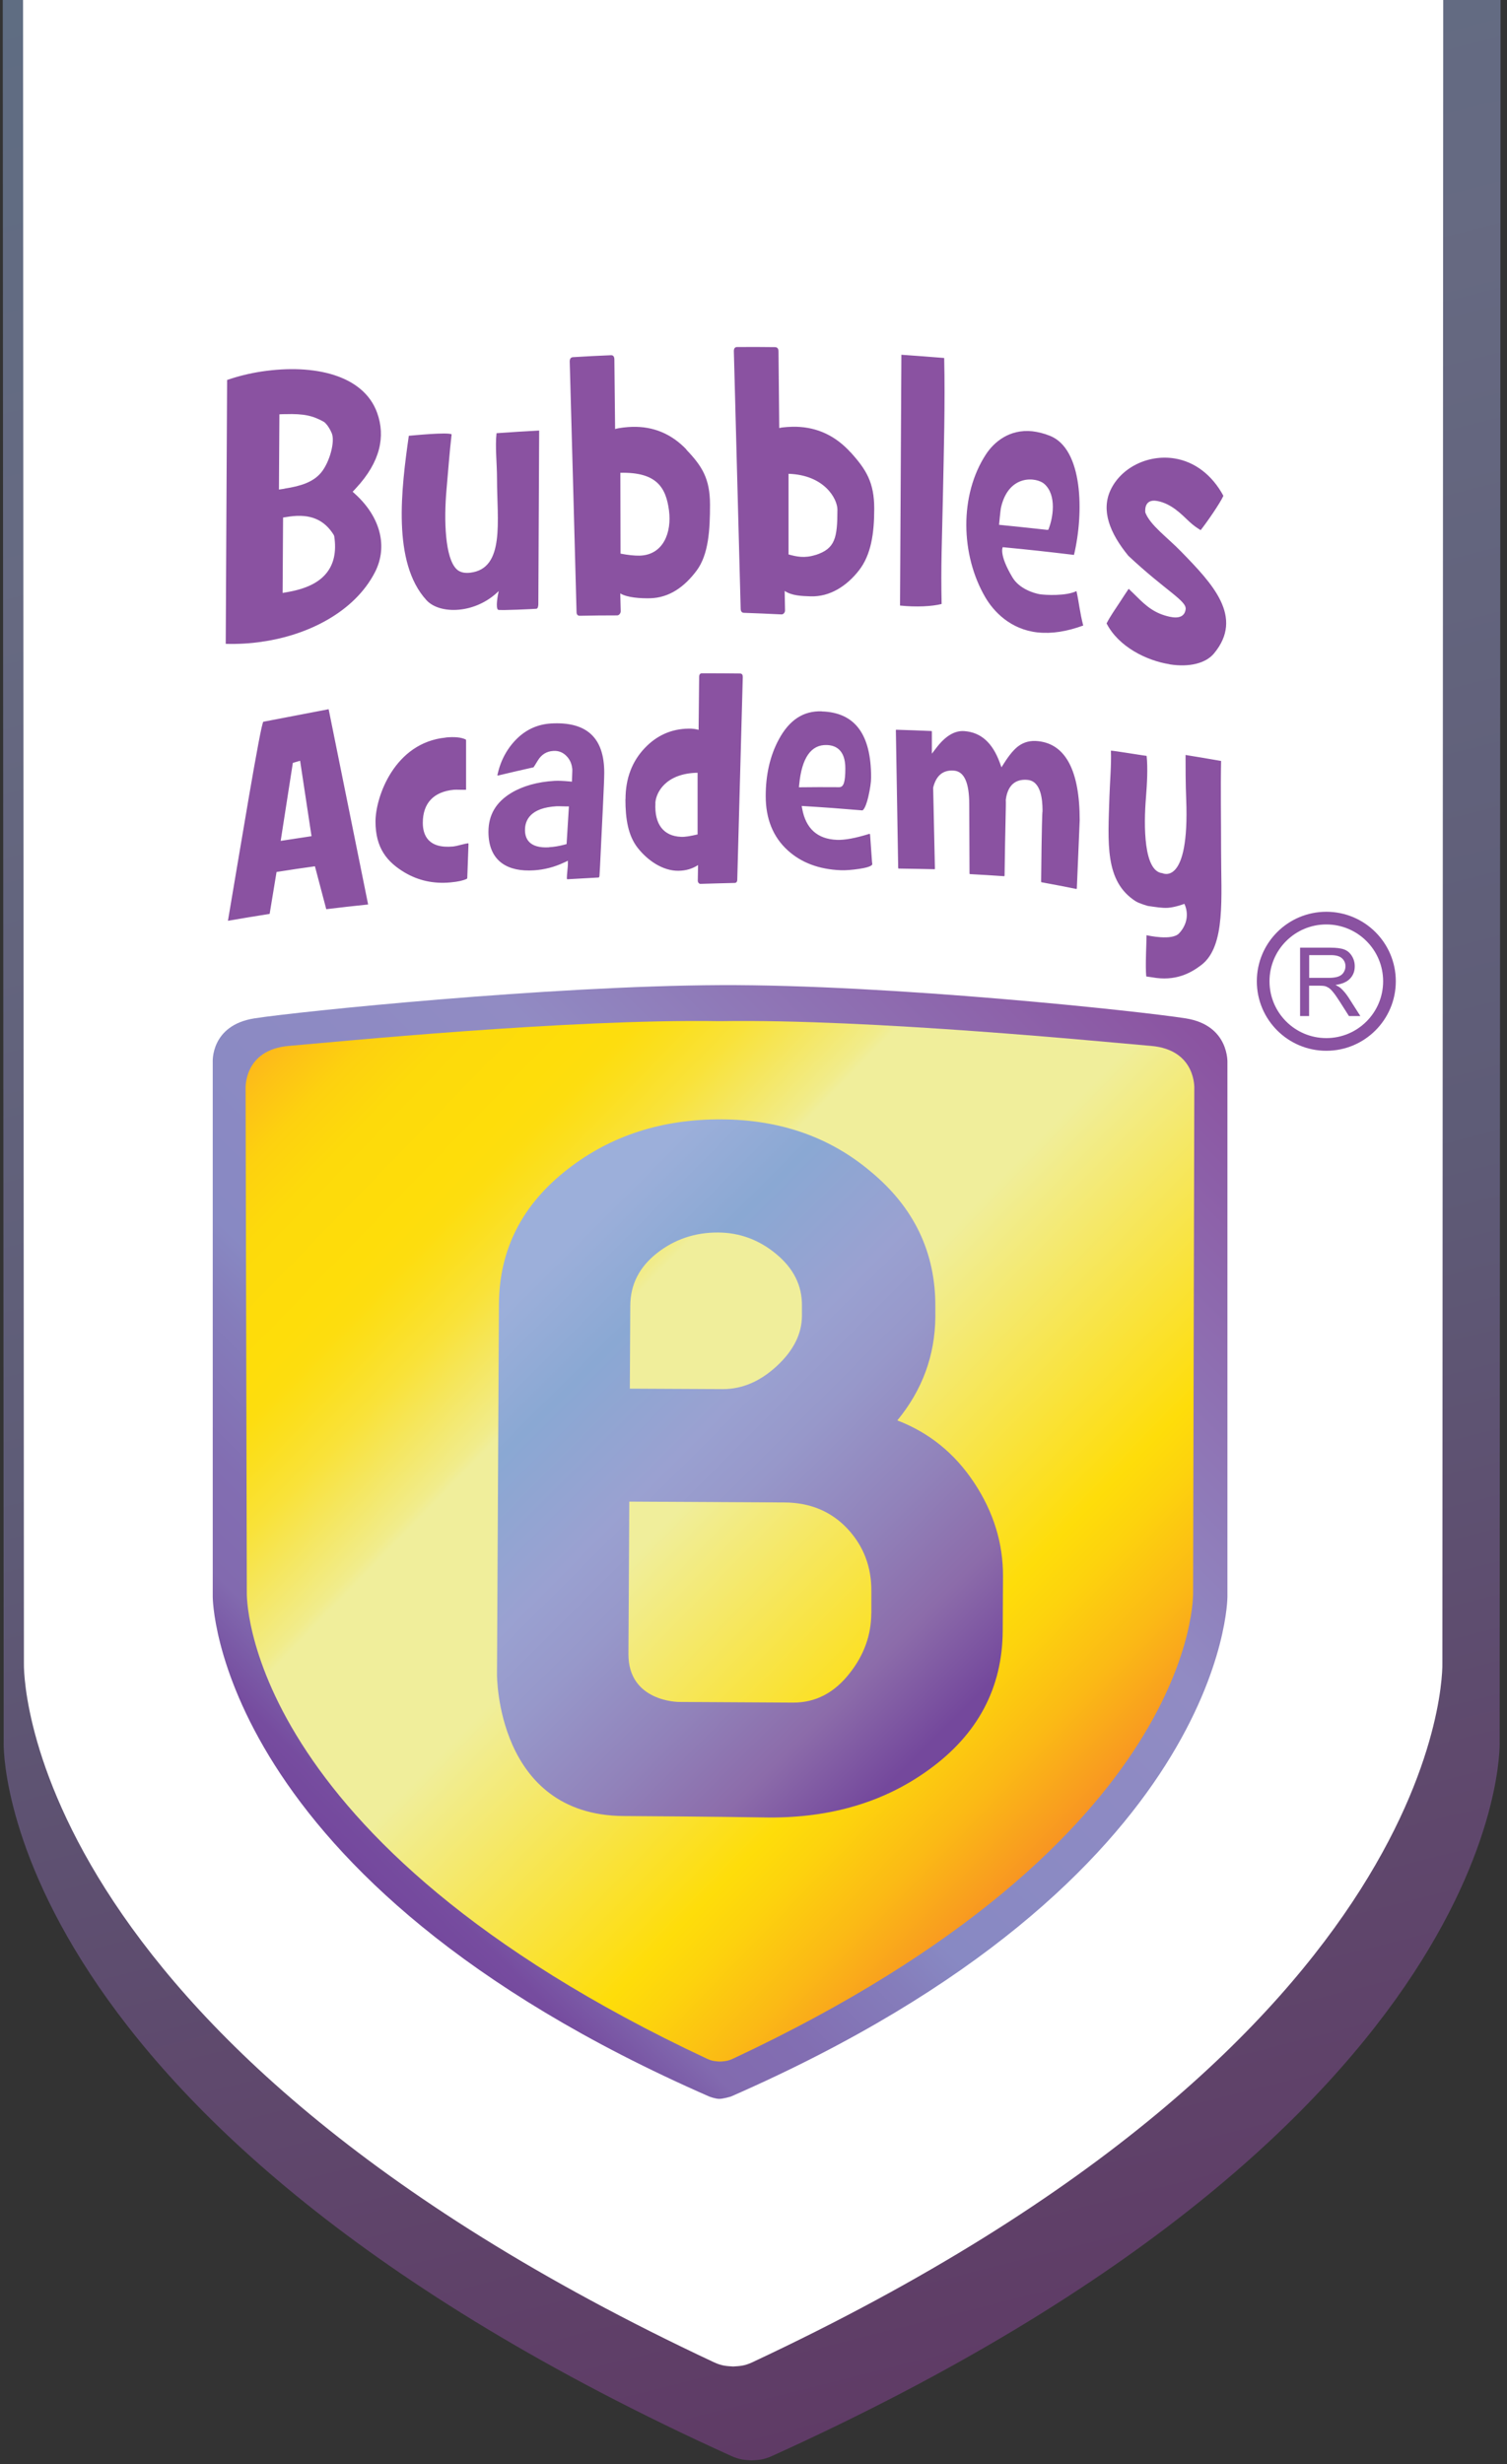 <?xml version="1.0" encoding="UTF-8"?>
<svg xmlns="http://www.w3.org/2000/svg" width="126" height="206" viewBox="0 0 126 206" fill="none">
  <rect x="0" y="0" width="126" height="206" fill="#333333" stroke="none"/>
  <path opacity="0.5" d="M62.852 205.68C63.385 205.645 63.845 205.645 64.571 205.305C126.425 177.274 125.384 145.682 125.384 145.682L125.541 -148.335C125.541 -148.335 125.844 -153.325 119.814 -153.817C113.785 -154.309 82.889 -157.273 62.985 -156.98H62.707C42.803 -157.273 11.907 -154.309 5.877 -153.817C-0.152 -153.325 0.151 -148.335 0.151 -148.335L0.308 145.682C0.308 145.682 -0.733 177.274 61.121 205.305C61.859 205.645 62.307 205.645 62.852 205.68Z" fill="url(#paint0_linear_423_29172)"></path>
  <path d="M61.303 197.833C61.808 197.799 62.245 197.799 62.933 197.466C121.583 169.995 120.596 139.035 120.596 139.035L120.745 -149.108C120.745 -149.108 121.032 -153.998 115.315 -154.48C109.598 -154.962 80.302 -157.867 61.429 -157.58H61.166C42.293 -157.867 12.997 -154.962 7.28 -154.48C1.563 -153.998 1.85 -149.108 1.85 -149.108L1.999 139.035C1.999 139.035 1.012 169.995 59.662 197.466C60.362 197.799 60.787 197.799 61.303 197.833Z" fill="white"></path>
  <path d="M61.111 175.267C102.625 157.096 102.625 133.498 102.625 133.498V88.882C102.625 88.882 102.818 85.711 99.131 85.133C95.445 84.549 74.495 82.286 60.202 82.355C45.91 82.417 24.96 84.556 21.273 85.133C17.595 85.711 17.787 88.782 17.787 88.782V133.498C17.787 133.498 17.787 157.096 59.302 175.267C59.302 175.267 59.81 175.46 60.141 175.46C60.472 175.46 61.111 175.267 61.111 175.267Z" fill="url(#paint1_linear_423_29172)"></path>
  <path d="M60.187 172.343C60.526 172.32 60.811 172.32 61.28 172.105C100.417 153.771 99.755 133.114 99.755 133.114L99.855 91.022C99.855 91.022 100.047 87.759 96.238 87.435C92.42 87.112 72.879 85.172 60.287 85.365H60.11C47.519 85.172 27.97 87.112 24.16 87.435C20.342 87.759 20.535 91.022 20.535 91.022L20.635 133.114C20.635 133.114 19.973 153.771 59.11 172.105C59.572 172.32 59.864 172.32 60.203 172.343" fill="url(#paint2_linear_423_29172)"></path>
  <path d="M83.837 136.323C83.814 141.11 81.752 144.981 77.68 147.929C73.97 150.631 69.506 151.97 64.265 151.939C64.265 151.939 59.108 151.854 52.166 151.816C41.476 151.762 41.553 139.979 41.553 139.979L41.714 109.046C41.737 104.459 43.654 100.696 47.464 97.74C51.058 94.939 55.345 93.553 60.317 93.576C65.235 93.6 69.399 95.062 72.808 97.948C76.426 100.942 78.227 104.706 78.204 109.239V110.07C78.18 113.295 77.126 116.189 75.025 118.744C77.695 119.768 79.835 121.507 81.451 123.955C83.075 126.41 83.876 129.019 83.86 131.79L83.837 136.323ZM67.051 109.993V109.154C67.067 107.476 66.351 106.037 64.912 104.844C63.472 103.643 61.841 103.043 60.032 103.035C58.108 103.028 56.407 103.597 54.929 104.759C53.452 105.922 52.705 107.384 52.697 109.162L52.659 116.089L60.44 116.127C62.041 116.127 63.542 115.496 64.942 114.203C66.335 112.918 67.044 111.517 67.051 109.993ZM72.854 134.876V133.06C72.877 130.989 72.2 129.234 70.846 127.787C69.491 126.348 67.736 125.617 65.604 125.602L52.613 125.532C52.613 125.532 52.566 135.022 52.543 138.262C52.52 142.288 56.776 142.28 56.776 142.28L66.312 142.334C68.183 142.341 69.768 141.518 71.053 139.863C72.239 138.355 72.839 136.692 72.847 134.876H72.854Z" fill="url(#paint3_linear_423_29172)"></path>
  <path d="M95.838 81.624C95.746 80.785 95.869 78.615 95.861 78.184C95.984 78.207 98.001 78.661 98.586 78.022C99.709 76.806 99.024 75.559 99.024 75.559C99.024 75.559 98.293 75.844 97.654 75.89C97.147 75.921 96.662 75.829 95.984 75.736C95.984 75.736 95.299 75.552 94.953 75.344C92.352 73.674 92.636 70.495 92.76 66.585C92.798 65.385 92.929 63.922 92.883 62.752C93.075 62.745 95.73 63.183 95.869 63.191C95.977 64.176 95.907 65.515 95.815 66.647C95.615 69.064 95.623 72.843 97.185 72.996C97.185 72.996 99.463 74.151 99.178 66.832C99.124 65.515 99.124 64.176 99.124 63.114C100.31 63.306 100.91 63.407 102.095 63.614C102.049 65.885 102.095 68.471 102.095 71.157C102.088 74.967 102.503 79.084 100.456 80.662C99.548 81.362 98.263 82.055 96.331 81.701C96.138 81.67 96.046 81.663 95.853 81.632L95.838 81.624ZM97.762 55.525C95.869 55.225 93.521 54.071 92.521 52.116C92.836 51.5 93.221 50.969 93.683 50.261C93.876 49.961 94.137 49.561 94.368 49.222C94.507 49.353 94.653 49.491 94.799 49.638C95.522 50.353 96.215 51.092 97.37 51.446C97.808 51.577 98.994 51.939 99.132 50.931C99.225 50.222 97.454 49.384 94.337 46.459C92.76 44.527 92.067 42.672 92.844 40.987C93.706 39.116 95.954 37.97 98.193 38.324C99.894 38.593 101.349 39.709 102.288 41.449C102.011 42.072 100.872 43.711 100.387 44.319C100.033 44.104 99.756 43.904 99.432 43.603C98.793 43.003 97.955 42.103 96.754 41.88C95.576 41.664 95.761 42.849 95.761 42.849C96.184 43.927 97.578 44.897 98.763 46.12C101.356 48.783 104.035 51.577 101.503 54.625C100.818 55.456 99.432 55.795 97.808 55.541M86.764 52.87C84.486 52.624 83.085 51.131 82.385 49.938C80.314 46.405 80.191 41.387 82.454 37.954C83.093 36.992 84.363 35.853 86.31 36.053C86.779 36.107 87.28 36.23 87.78 36.43C90.551 37.523 90.635 42.865 89.796 46.39C87.418 46.105 86.225 45.974 83.839 45.743C83.839 45.743 83.493 46.336 84.655 48.275C85.232 49.237 86.471 49.599 86.933 49.676C87.418 49.753 89.142 49.838 90.004 49.414C90.212 50.346 90.281 51.184 90.566 52.285C90.566 52.285 90.566 52.285 90.566 52.293C89.204 52.793 87.934 52.993 86.787 52.87M75.25 50.623C75.288 43.634 75.327 36.646 75.365 29.657C76.797 29.758 77.513 29.811 78.944 29.927C79.029 33.775 78.913 37.631 78.837 41.464C78.76 45.328 78.659 47.198 78.729 50.492C77.951 50.692 76.62 50.769 75.25 50.623ZM18.873 53.824C18.912 46.474 18.95 39.124 18.988 31.766C19.92 31.443 20.866 31.212 21.867 31.058C26.293 30.396 30.402 31.358 31.534 34.514C32.242 36.484 31.803 38.616 29.764 40.81C29.648 40.933 29.594 40.987 29.486 41.11C29.594 41.21 29.648 41.264 29.756 41.356C31.819 43.265 32.434 45.705 31.357 47.821C29.648 51.161 25.754 53.086 21.99 53.632C21.959 53.632 21.944 53.632 21.913 53.647C20.913 53.794 19.889 53.855 18.873 53.824ZM23.637 49.568C23.83 49.538 23.922 49.522 24.107 49.484C25.608 49.214 26.654 48.706 27.293 47.913C27.916 47.144 28.14 46.128 27.947 44.835C27.932 44.796 27.924 44.773 27.909 44.727C27.116 43.442 25.946 42.942 24.222 43.18C23.999 43.211 23.891 43.234 23.668 43.265C23.653 45.789 23.645 47.044 23.63 49.568H23.637ZM87.487 44.296C87.557 44.296 87.587 44.296 87.649 44.288C88.041 43.342 88.38 41.402 87.318 40.456C86.687 39.894 84.363 39.594 83.701 42.395C83.639 42.657 83.531 43.873 83.531 43.873C84.747 43.996 85.54 44.073 87.487 44.288V44.296ZM23.783 40.848C25.184 40.633 26.192 40.294 26.847 39.509C27.555 38.655 28.04 36.907 27.732 36.199C27.424 35.491 27.085 35.268 27.085 35.268C26.162 34.752 25.423 34.575 23.86 34.622C23.66 34.622 23.56 34.622 23.36 34.637C23.345 37.154 23.337 38.408 23.322 40.925C23.506 40.894 23.599 40.887 23.783 40.856V40.848ZM41.693 49.43C41.608 49.791 41.424 50.838 41.647 50.977C41.77 51.054 44.718 50.907 44.841 50.892C44.964 50.877 44.995 50.73 45.01 50.538C45.033 45.689 45.056 40.84 45.08 35.992C43.656 36.069 42.94 36.115 41.516 36.215C41.385 37.354 41.555 38.716 41.555 40.04C41.555 43.519 42.24 47.529 39.323 47.875C38.953 47.921 38.484 47.89 38.176 47.583C37.214 46.659 37.098 43.519 37.337 40.879C37.468 39.44 37.583 37.8 37.76 36.307C37.391 36.115 34.559 36.4 34.181 36.43C33.558 40.817 32.765 47.021 35.659 50.176C36.775 51.392 39.754 51.331 41.693 49.414V49.43ZM71.109 37.808C69.87 36.446 68.362 35.722 66.568 35.676C66.176 35.668 65.452 35.699 65.152 35.784C65.129 33.221 65.114 31.943 65.091 29.38C65.091 29.142 64.99 29.026 64.806 29.019C63.536 29.003 62.897 29.003 61.627 29.011C61.435 29.011 61.35 29.142 61.358 29.388C61.55 36.553 61.735 43.719 61.927 50.892C61.935 51.115 62.027 51.231 62.212 51.231C63.451 51.277 64.075 51.3 65.314 51.362C65.398 51.369 65.468 51.346 65.537 51.277C65.599 51.208 65.637 51.131 65.637 51.031C65.629 50.376 65.622 50.053 65.606 49.399C66.191 49.799 67.015 49.83 67.769 49.853C69.401 49.907 70.809 48.976 71.817 47.683C72.826 46.39 73.095 44.612 73.095 42.526C73.095 40.333 72.425 39.255 71.117 37.808H71.109ZM68.192 46.39C67.261 46.69 66.576 46.528 65.93 46.351V39.609C68.962 39.709 70.016 41.733 70.016 42.595C70.016 44.989 69.824 45.866 68.192 46.397V46.39ZM57.386 37.569C56.147 36.276 54.631 35.63 52.845 35.684C52.453 35.691 51.729 35.768 51.429 35.868C51.406 33.536 51.391 32.367 51.368 30.035C51.36 29.796 51.26 29.688 51.083 29.696C49.813 29.75 49.174 29.781 47.904 29.858C47.719 29.873 47.627 30.004 47.635 30.25C47.827 37.215 48.02 44.188 48.204 51.154C48.204 51.377 48.304 51.485 48.489 51.477C49.728 51.454 50.344 51.446 51.583 51.446C51.66 51.446 51.737 51.423 51.799 51.346C51.86 51.277 51.899 51.192 51.899 51.1C51.883 50.499 51.876 50.199 51.86 49.607C52.445 49.968 53.577 50.03 54.339 50.015C55.97 49.976 57.232 49.053 58.241 47.706C59.249 46.359 59.364 44.273 59.364 42.195C59.364 40.002 58.695 38.962 57.379 37.585L57.386 37.569ZM53.477 46.451C53.053 46.459 52.522 46.405 51.883 46.282C51.876 43.58 51.876 42.226 51.868 39.524C54.9 39.455 55.678 40.748 55.932 42.657C56.178 44.527 55.455 46.397 53.477 46.451ZM37.275 61.652C37.999 61.583 38.553 61.636 38.922 61.813C38.953 61.829 38.969 61.844 38.969 61.898V65.923C38.969 65.977 38.969 66.008 38.969 66.023C38.861 66.031 38.707 66.023 38.499 66.023C38.253 66.016 38.068 66.016 37.945 66.023C36.252 66.185 35.351 67.147 35.351 68.786C35.351 69.802 35.79 70.965 37.899 70.764C38.037 70.749 38.245 70.703 38.538 70.626C38.853 70.541 39.03 70.51 39.153 70.495C39.153 70.495 39.176 70.518 39.169 70.618C39.13 71.719 39.107 72.273 39.069 73.374C39.069 73.443 39.046 73.458 39.015 73.474C38.745 73.605 38.291 73.712 37.683 73.766C36.236 73.905 34.974 73.604 33.866 72.958C32.342 72.057 31.395 70.88 31.395 68.679C31.395 66.624 32.981 62.075 37.275 61.66V61.652ZM47.466 71.965C47.342 72.019 47.281 72.05 47.165 72.104C46.35 72.489 45.503 72.704 44.641 72.758C43.54 72.827 42.648 72.642 41.993 72.181C41.231 71.642 40.839 70.749 40.839 69.541C40.839 68.124 41.47 67.055 42.763 66.277C43.733 65.7 44.949 65.362 46.365 65.277C46.681 65.261 47.081 65.277 47.581 65.323C47.673 65.331 47.727 65.338 47.82 65.346C47.82 65.254 47.82 65.215 47.827 65.123C47.843 64.73 47.85 64.515 47.85 64.469V64.253H47.843C47.804 63.861 47.658 63.522 47.404 63.245C47.096 62.906 46.711 62.745 46.265 62.776C45.703 62.806 45.272 63.076 44.972 63.568C44.756 63.93 44.649 64.084 44.61 64.145C43.41 64.415 42.809 64.553 41.616 64.838C41.616 64.838 41.601 64.815 41.585 64.784C41.593 64.754 41.601 64.715 41.616 64.677C41.886 63.468 42.494 62.437 43.286 61.69C44.064 60.951 44.995 60.551 46.057 60.482C49.059 60.305 50.521 61.675 50.521 64.592C50.521 65.4 50.375 68.063 50.167 72.442C50.159 72.627 50.144 72.896 50.121 73.235C50.098 73.358 50.059 73.358 50.044 73.358C49.005 73.412 48.489 73.443 47.458 73.504C47.412 73.504 47.396 73.504 47.396 73.397C47.396 73.258 47.412 73.066 47.435 72.827C47.466 72.527 47.481 72.327 47.481 72.242V71.942L47.466 71.965ZM45.895 70.826C46.327 70.803 46.765 70.726 47.196 70.611C47.265 70.595 47.304 70.58 47.373 70.564C47.45 69.302 47.489 68.679 47.566 67.416C47.473 67.416 47.427 67.416 47.335 67.416C46.919 67.409 46.657 67.393 46.55 67.401C44.356 67.524 43.894 68.555 43.894 69.387C43.894 70.103 44.241 70.926 45.895 70.834V70.826ZM68.708 59.474C71.486 59.558 72.833 61.39 72.833 64.984C72.833 65.4 72.749 65.954 72.595 66.624C72.333 67.717 72.102 67.747 72.102 67.747C70.07 67.578 69.062 67.501 67.03 67.378C67.046 67.47 67.053 67.516 67.069 67.601C67.376 69.279 68.354 70.149 69.986 70.21C70.632 70.233 71.509 70.072 72.679 69.71C72.725 69.71 72.741 69.71 72.749 69.795C72.872 71.403 72.895 72.019 72.933 72.258C72.964 72.258 72.98 72.258 73.01 72.265C72.98 72.265 72.964 72.265 72.933 72.258L72.926 72.265H72.933C72.933 72.265 72.956 72.265 72.972 72.265C72.956 72.265 72.949 72.265 72.926 72.265C72.926 72.273 72.895 72.481 71.84 72.635C71.255 72.719 70.732 72.766 70.309 72.75C68.485 72.681 66.984 72.119 65.845 71.072C64.636 69.964 64.021 68.448 64.021 66.555C64.021 64.769 64.382 63.176 65.114 61.821C65.991 60.189 67.169 59.412 68.708 59.466V59.474ZM66.791 65.816C68.138 65.8 68.816 65.8 70.162 65.808C70.54 65.808 70.678 65.377 70.678 64.23C70.678 62.66 69.839 62.306 69.131 62.283C67.815 62.237 67.038 63.353 66.822 65.577C66.815 65.669 66.807 65.723 66.799 65.816H66.791ZM87.164 67.871C87.164 67.871 87.164 67.801 87.164 67.763C87.164 67.724 87.164 67.709 87.164 67.67C87.156 66.909 87.056 65.315 85.933 65.2C85.201 65.123 84.286 65.354 84.093 66.862C84.124 67.155 84.039 69.264 83.993 73.158C83.993 73.227 83.978 73.25 83.962 73.25C82.808 73.173 82.231 73.135 81.076 73.073C81.076 73.073 81.061 73.05 81.061 72.973C81.053 70.68 81.045 69.533 81.038 67.239C81.038 65.408 80.607 64.484 79.752 64.422C78.86 64.353 78.275 64.815 78.021 65.846C78.075 68.54 78.105 69.887 78.167 72.581C78.167 72.642 78.159 72.665 78.159 72.665C76.943 72.642 76.335 72.627 75.119 72.612C75.119 72.612 75.096 72.573 75.096 72.511C75.034 68.702 74.965 64.884 74.904 61.075C74.904 61.013 74.919 60.99 74.934 61.005C76.12 61.044 76.712 61.059 77.897 61.113C77.897 61.113 77.913 61.136 77.913 61.205C77.913 61.929 77.913 62.283 77.913 63.006C78.052 62.822 78.128 62.729 78.267 62.545C79.029 61.536 79.822 61.051 80.645 61.121C82.023 61.228 82.985 62.098 83.593 63.761C83.647 63.915 83.678 63.992 83.731 64.145C83.816 64.015 83.855 63.953 83.939 63.822C84.386 63.106 84.809 62.614 85.178 62.352C85.632 62.029 86.164 61.89 86.795 61.96C89.104 62.198 90.273 64.446 90.273 68.571C90.273 68.679 90.189 70.587 90.035 74.243C90.035 74.297 90.012 74.312 90.012 74.312C90.012 74.312 90.004 74.312 89.981 74.312C89.981 74.382 89.981 74.42 89.981 74.497C89.981 74.428 89.981 74.389 89.981 74.312C88.819 74.082 88.234 73.966 87.064 73.751C87.064 73.751 87.049 73.728 87.049 73.674C87.095 68.833 87.149 67.94 87.156 67.871H87.164ZM52.291 66.816C52.291 68.456 52.514 69.864 53.33 70.895C54.146 71.927 55.408 72.812 56.732 72.796C57.348 72.789 57.887 72.627 58.364 72.319C58.356 72.843 58.348 73.104 58.341 73.627C58.341 73.704 58.371 73.766 58.418 73.82C58.464 73.874 58.525 73.897 58.595 73.889C59.718 73.851 60.28 73.843 61.412 73.812C61.558 73.812 61.635 73.728 61.642 73.551C61.796 67.901 61.95 62.252 62.104 56.603C62.104 56.41 62.043 56.31 61.881 56.303C60.603 56.287 59.965 56.287 58.687 56.287C58.541 56.287 58.464 56.38 58.456 56.564C58.441 58.342 58.425 59.235 58.41 61.013C58.171 60.944 57.887 60.905 57.579 60.913C56.132 60.928 54.908 61.483 53.907 62.537C52.838 63.661 52.299 65.092 52.299 66.816H52.291ZM54.793 67.132C54.839 66.262 55.655 64.646 58.325 64.6C58.325 66.662 58.325 67.694 58.325 69.756C57.756 69.887 57.286 69.979 56.925 69.956C55.524 69.895 54.7 68.956 54.8 67.132H54.793ZM22.544 76.406C22.775 74.998 22.891 74.297 23.122 72.896C24.399 72.696 25.046 72.596 26.331 72.419C26.708 73.858 26.901 74.574 27.278 76.006C28.678 75.836 29.379 75.76 30.779 75.613C29.679 70.172 28.578 64.73 27.478 59.289L22.021 60.336C21.813 60.351 20.004 71.426 19.058 76.975C20.451 76.737 21.151 76.621 22.552 76.398L22.544 76.406ZM23.468 70.295C23.876 67.686 24.076 66.385 24.484 63.776C24.73 63.707 24.846 63.668 25.092 63.599C25.477 66.123 25.669 67.378 26.046 69.902C25.015 70.056 24.499 70.133 23.468 70.295Z" fill="#8A52A1"></path>
  <path d="M116.173 82.032C116.173 84.949 113.81 87.312 110.893 87.312C107.976 87.312 105.613 84.949 105.613 82.032C105.613 79.115 107.976 76.752 110.893 76.752C113.81 76.752 116.173 79.115 116.173 82.032Z" stroke="#8A52A1" stroke-width="1.06"></path>
  <path d="M108.699 84.941V79.223H111.231C111.747 79.223 112.132 79.276 112.394 79.377C112.663 79.477 112.871 79.661 113.032 79.923C113.194 80.185 113.271 80.469 113.271 80.785C113.271 81.193 113.14 81.532 112.878 81.809C112.617 82.086 112.209 82.263 111.662 82.34C111.862 82.44 112.016 82.532 112.116 82.624C112.34 82.832 112.547 83.079 112.748 83.386L113.74 84.941H112.786L112.032 83.756C111.809 83.41 111.632 83.148 111.485 82.971C111.339 82.786 111.216 82.663 111.101 82.586C110.985 82.517 110.877 82.463 110.754 82.432C110.67 82.417 110.523 82.401 110.331 82.401H109.453V84.941H108.699ZM109.453 81.747H111.085C111.431 81.747 111.701 81.709 111.893 81.639C112.086 81.57 112.24 81.455 112.34 81.293C112.44 81.139 112.494 80.962 112.494 80.777C112.494 80.508 112.394 80.285 112.201 80.108C112.009 79.931 111.693 79.846 111.27 79.846H109.461V81.739L109.453 81.747Z" fill="#8A52A1"></path>
  <defs>
    <linearGradient id="paint0_linear_423_29172" x1="-4.773" y1="-72.897" x2="67.121" y2="212.229" gradientUnits="userSpaceOnUse">
      <stop offset="0.08" stop-color="#9CAFDA"></stop>
      <stop offset="0.23" stop-color="#8AA8D3"></stop>
      <stop offset="0.41" stop-color="#9AA1D1"></stop>
      <stop offset="0.66" stop-color="#8A85BB"></stop>
      <stop offset="0.82" stop-color="#8B62A9"></stop>
      <stop offset="1" stop-color="#8D3F97"></stop>
    </linearGradient>
    <linearGradient id="paint1_linear_423_29172" x1="24.798" y1="151.077" x2="95.599" y2="80.277" gradientUnits="userSpaceOnUse">
      <stop stop-color="#74489D"></stop>
      <stop offset="0.03" stop-color="#764C9F"></stop>
      <stop offset="0.06" stop-color="#7B5BA7"></stop>
      <stop offset="0.09" stop-color="#826AAF"></stop>
      <stop offset="0.16" stop-color="#826EB2"></stop>
      <stop offset="0.25" stop-color="#857DBB"></stop>
      <stop offset="0.3" stop-color="#8889C3"></stop>
      <stop offset="0.6" stop-color="#918BC3"></stop>
      <stop offset="1" stop-color="#8B52A0"></stop>
    </linearGradient>
    <linearGradient id="paint2_linear_423_29172" x1="26.438" y1="83.425" x2="93.629" y2="148.715" gradientUnits="userSpaceOnUse">
      <stop stop-color="#FDB91B"></stop>
      <stop offset="0.02" stop-color="#FDC216"></stop>
      <stop offset="0.06" stop-color="#FDD10F"></stop>
      <stop offset="0.11" stop-color="#FDDA0B"></stop>
      <stop offset="0.19" stop-color="#FEDD0A"></stop>
      <stop offset="0.22" stop-color="#FDDD0F"></stop>
      <stop offset="0.25" stop-color="#FBDF1F"></stop>
      <stop offset="0.29" stop-color="#F9E239"></stop>
      <stop offset="0.33" stop-color="#F5E65D"></stop>
      <stop offset="0.38" stop-color="#F1EC8B"></stop>
      <stop offset="0.39" stop-color="#F0EE9B"></stop>
      <stop offset="0.55" stop-color="#F0EE9B"></stop>
      <stop offset="0.81" stop-color="#FEDD0A"></stop>
      <stop offset="0.85" stop-color="#FDD30D"></stop>
      <stop offset="0.92" stop-color="#FBBA15"></stop>
      <stop offset="1" stop-color="#F89522"></stop>
    </linearGradient>
    <linearGradient id="paint3_linear_423_29172" x1="40.229" y1="104.775" x2="80.689" y2="145.243" gradientUnits="userSpaceOnUse">
      <stop offset="0.08" stop-color="#9CAFDA"></stop>
      <stop offset="0.23" stop-color="#8AA8D3"></stop>
      <stop offset="0.41" stop-color="#9AA1D1"></stop>
      <stop offset="0.52" stop-color="#9798CA"></stop>
      <stop offset="0.69" stop-color="#9182BA"></stop>
      <stop offset="0.83" stop-color="#8C6CAA"></stop>
      <stop offset="0.97" stop-color="#74489C"></stop>
    </linearGradient>
  </defs>
</svg>
